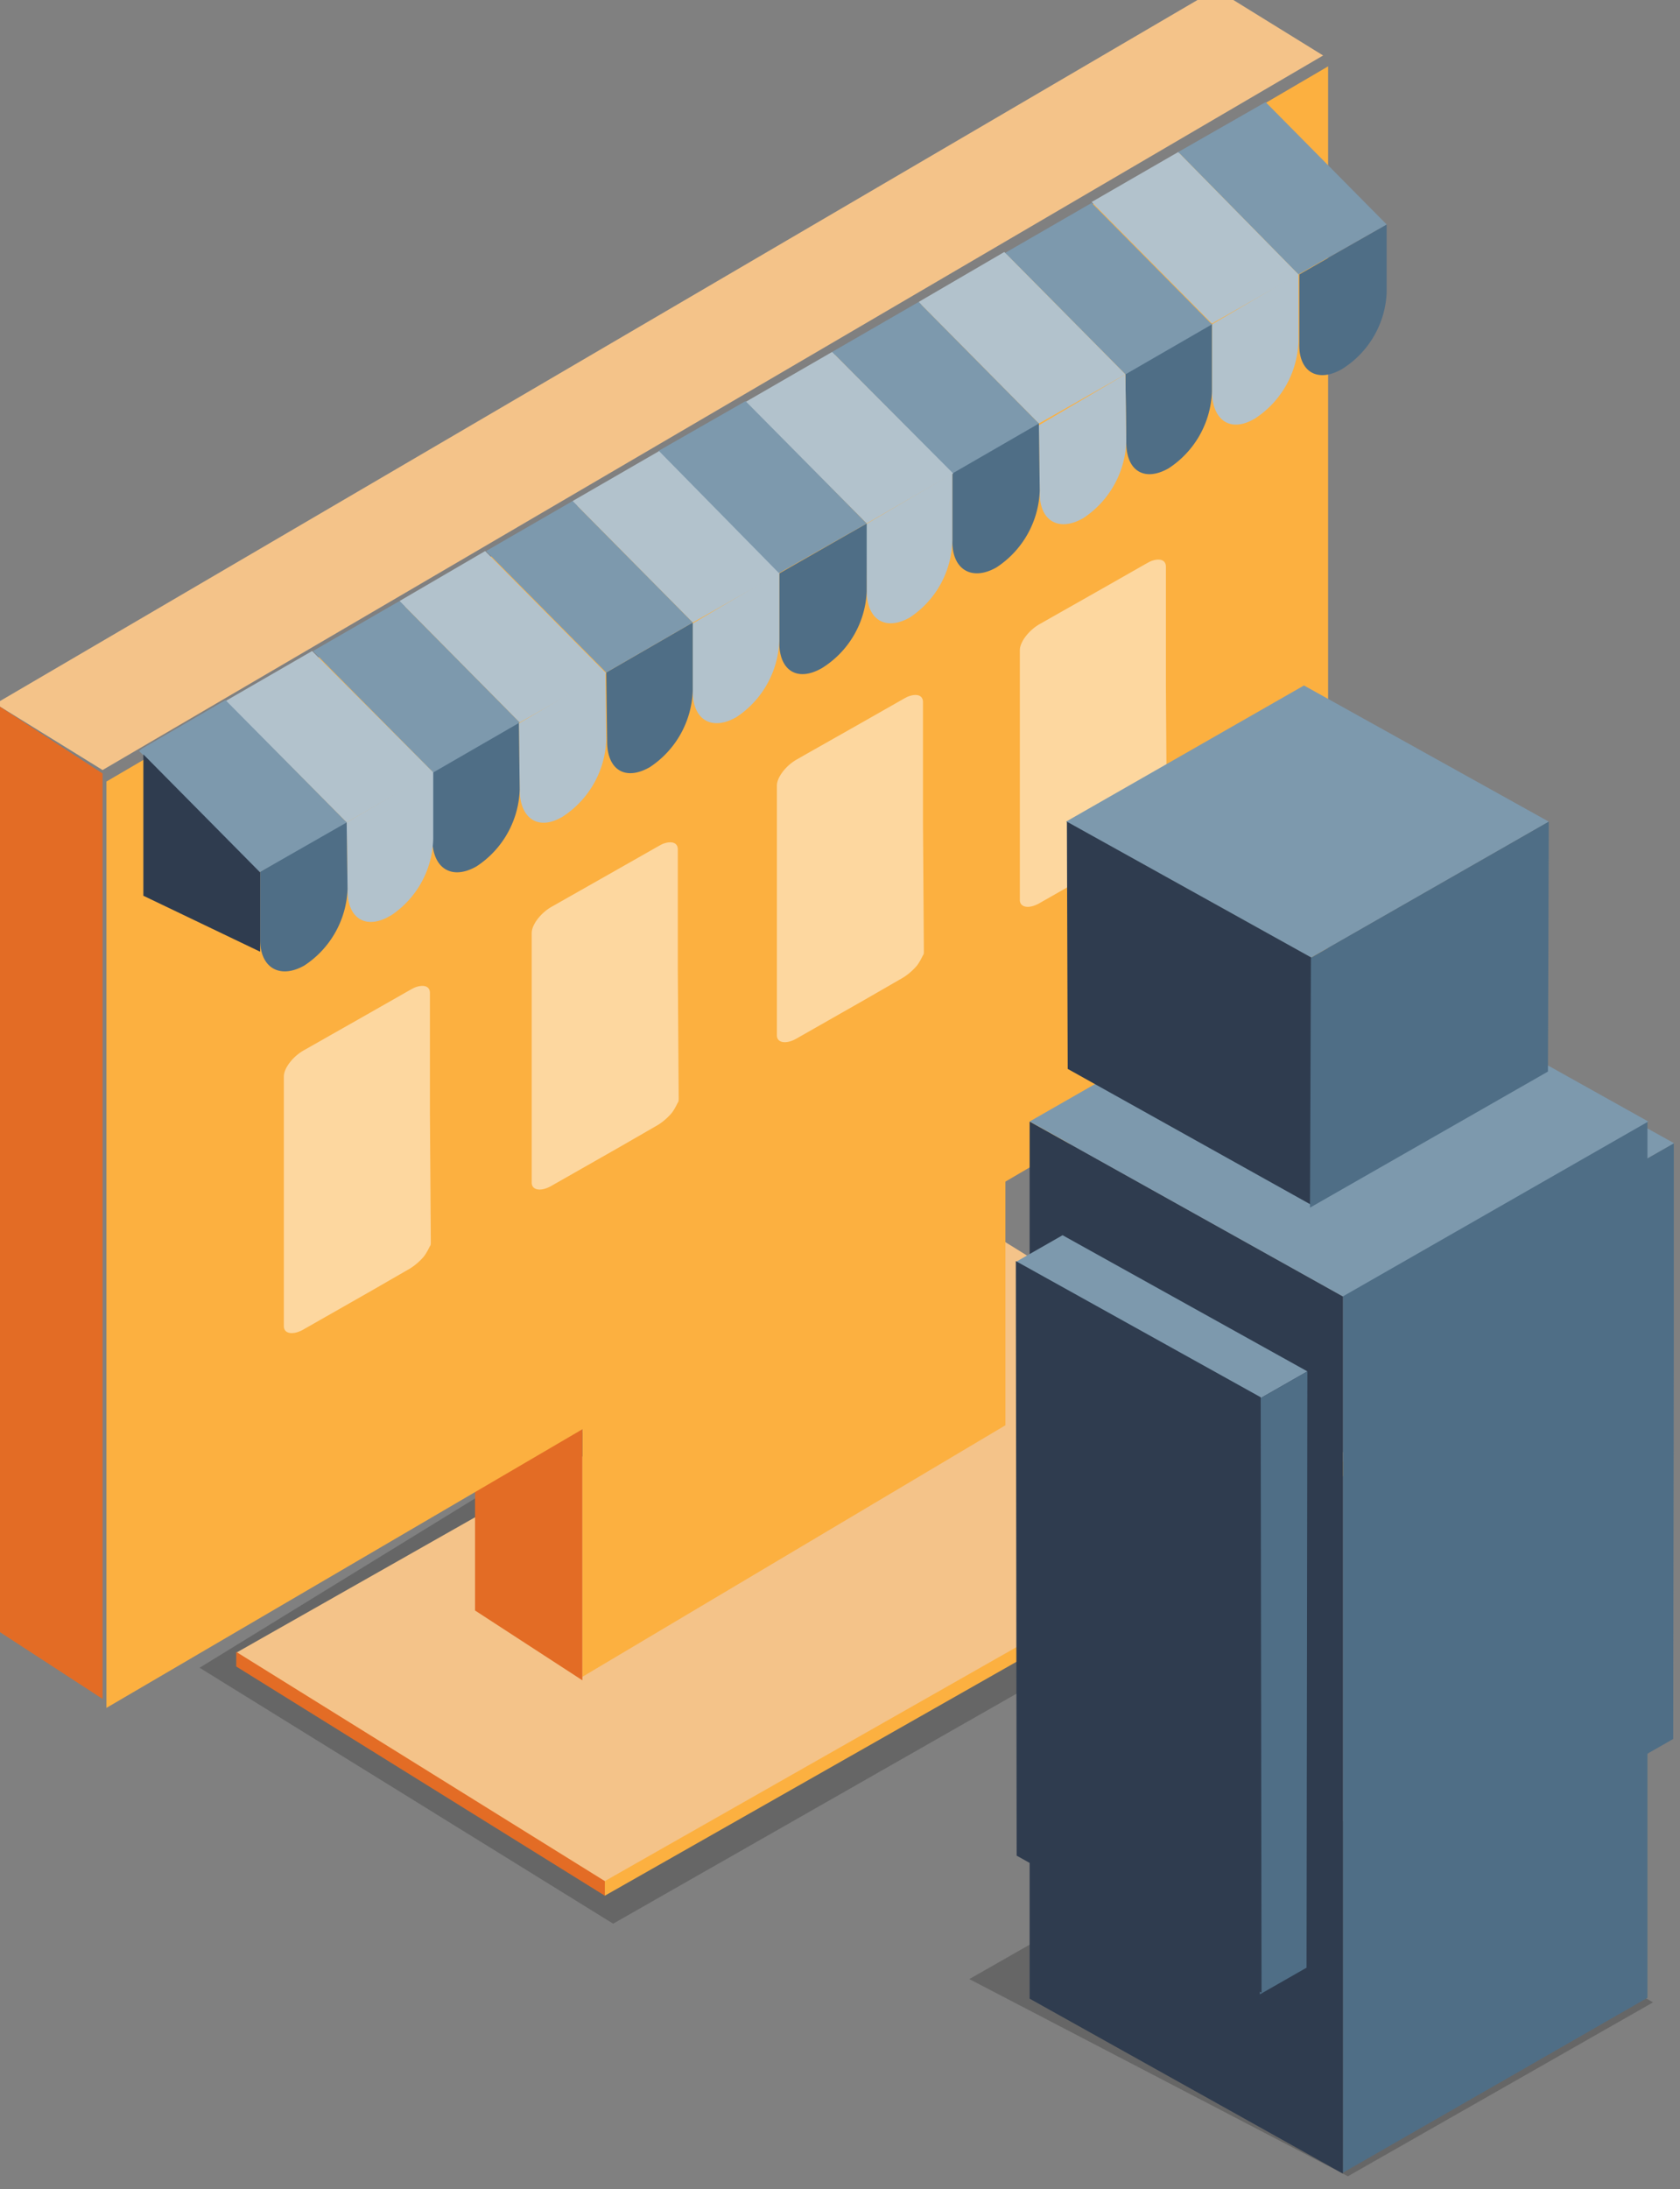 <svg xmlns="http://www.w3.org/2000/svg" xmlns:xlink="http://www.w3.org/1999/xlink" viewBox="0 0 44.387 57.813"><rect x="0" y="0" width="44.387" height="57.813" fill="#808080" stroke="none"/><defs><path id="reuse-0" fill-opacity=".498" d="M-59.55-119.025h714.6v1428.3h-714.6z"/><path id="reuse-1" d="M0 0h13v27H0z"/></defs><defs><clipPath id="b"><path d="M438 988h52v29.504h-52zm0 0"/></clipPath><clipPath id="c"><path d="M365.52 853.254H466V912H365.52Zm0 0"/></clipPath><clipPath id="d"><path d="M365.52 906H374v76h-8.48zm0 0"/></clipPath><clipPath id="f"><path d="M0 0h13v28H0z"/></clipPath><clipPath id="g"><path d="M1 1h11.547v26.762H1Zm0 0"/></clipPath><clipPath id="i"><use xlink:href="#reuse-1"/></clipPath><clipPath id="j"><path d="M.258.113H12v26.86H.258Zm0 0"/></clipPath><clipPath id="l"><use xlink:href="#reuse-1"/></clipPath><clipPath id="m"><path d="M1 .082h11.473v26.86H1Zm0 0"/></clipPath><clipPath id="o"><use xlink:href="#reuse-1"/></clipPath><clipPath id="p"><path d="M1 .012h11.7v26.617H1Zm0 0"/></clipPath><clipPath id="q"><path d="M469 929h22.52v13H469Zm0 0"/></clipPath><clipPath id="r"><path d="M487 939h4.52v48H487Zm0 0"/></clipPath><mask id="e"><g filter="url(#a)"><use xlink:href="#reuse-0" fill-opacity=".498"/></g></mask><mask id="h"><g filter="url(#a)"><use xlink:href="#reuse-0" fill-opacity=".498"/></g></mask><mask id="k"><g filter="url(#a)"><use xlink:href="#reuse-0" fill-opacity=".498"/></g></mask><mask id="n"><g filter="url(#a)"><use xlink:href="#reuse-0" fill-opacity=".498"/></g></mask><filter id="a" width="1" height="1" x="0" y="0"><feColorMatrix color-interpolation-filters="sRGB" values="0 0 0 0 1 0 0 0 0 1 0 0 0 0 1 0 0 0 1 0"/></filter></defs><path fill-opacity=".2" d="M16.2 50.803 5.274 44.044 20.27 34.83l11.978 6.826"/><g clip-path="url(#b)" transform="matrix(.352 0 0 .352 -128.792 -300.662)"><path fill-opacity=".2" d="m467.059 1017.43 22.902-13.047-26.86-15.696-24.46 13.95"/></g><g clip-path="url(#c)" transform="matrix(.352 0 0 .352 -128.792 -300.662)"><path fill="#f4c389" d="m457.152 853.344-91.613 53.61 8.047 4.972 91.613-53.61zm0 0"/></g><g clip-path="url(#d)" transform="matrix(.352 0 0 .352 -128.792 -300.662)"><path fill="#e36c25" d="m365.54 976.383 8.046 5.234v-69.433l-8.047-5.23zm0 0"/></g><path fill="#f4c389" d="M6.242 43.647 15.98 49.7l19.75-11.196-9.737-6.055zm0 0"/><path fill="#e36c25" d="m6.242 44.011 9.738 6.053v-.386l-9.738-6.053zm0 0"/><path fill="#fcb040" d="M15.98 49.678v.386l19.75-11.218v-.388zM26.564 37.64l-11.178 6.644V19.798l11.178-6.645zm0 0"/><path fill="#e36c25" d="m15.386 44.375-2.835-1.843V18.069l2.835 1.843zm0 0"/><path fill="#fcb040" d="M35.09 26.216 2.812 45.104V20.64L35.09 1.752Zm0 0"/><path fill="#4f6e86" d="M35.45 9.751a2.507 2.507 0 0 0 1.187-2.026V5.928l-2.308 1.32v1.82c-.023.752.48 1.048 1.12.683zm0 0"/><path fill="#b2c2cc" d="M33.163 11.049a2.53 2.53 0 0 0 1.143-2.026V7.226L32.02 8.567v1.798c.023.751.503 1.07 1.143.684zm0 0"/><path fill="#4f6e86" d="M30.877 12.367a2.521 2.521 0 0 0 1.143-2.024V8.545l-2.286 1.32.023 1.82c0 .751.48 1.047 1.12.682zm0 0"/><path fill="#b2c2cc" d="M28.613 13.689a2.527 2.527 0 0 0 1.144-2.026l-.023-1.776-2.286 1.344.023 1.797c0 .728.502 1.024 1.142.66zm0 0"/><path fill="#4f6e86" d="M26.327 14.985a2.525 2.525 0 0 0 1.144-2.026l-.023-1.797-2.286 1.32v1.82c0 .752.525 1.048 1.165.683zm0 0"/><path fill="#b2c2cc" d="M24.041 16.305a2.498 2.498 0 0 0 1.12-2.026v-1.774l-2.285 1.342.023 1.799c.022.728.502 1.022 1.142.66zm0 0"/><path fill="#7d99ad" d="m36.637 5.928-2.331 1.32-3.178-3.232 2.31-1.32zm0 0"/><path fill="#b2c2cc" d="M34.306 7.248 32.02 8.545l-3.178-3.21 2.286-1.319zm0 0"/><path fill="#7d99ad" d="m32.02 8.567-2.286 1.32-3.178-3.208 2.286-1.32zm0 0"/><path fill="#b2c2cc" d="m29.734 9.887-2.286 1.298-3.178-3.21 2.264-1.32c.022.024 3.2 3.232 3.2 3.232zm0 0"/><path fill="#7d99ad" d="m27.448 11.185-2.286 1.32-3.178-3.21 2.286-1.32 3.178 3.21zm0 0"/><path fill="#b2c2cc" d="m25.185 12.505-2.286 1.32-3.201-3.21 2.286-1.32zm0 0"/><path fill="#4f6e86" d="M21.71 17.648a2.507 2.507 0 0 0 1.189-2.026v-1.797l-2.31 1.32v1.82c0 .75.48 1.047 1.12.683zm0 0"/><path fill="#b2c2cc" d="M19.447 18.945a2.524 2.524 0 0 0 1.142-2.026V15.12l-2.286 1.344v1.797c0 .752.504 1.046 1.144.683zm0 0"/><path fill="#4f6e86" d="M17.161 20.265a2.524 2.524 0 0 0 1.142-2.026V16.44l-2.286 1.32.024 1.821c0 .751.48 1.047 1.12.683zm0 0"/><path fill="#b2c2cc" d="M14.875 21.561a2.521 2.521 0 0 0 1.142-2.024l-.022-1.776-2.286 1.343.022 1.798c.024.728.504 1.047 1.144.66zm0 0"/><path fill="#4f6e86" d="M12.589 22.881a2.521 2.521 0 0 0 1.142-2.025l-.022-1.797-2.286 1.32v1.82c.022.75.526 1.047 1.166.682zm0 0"/><path fill="#b2c2cc" d="M10.326 24.179a2.5 2.5 0 0 0 1.12-2.026v-1.774L9.158 21.72l.024 1.797c0 .752.502 1.048 1.143.66zm0 0"/><path fill="#4f6e86" d="M8.04 25.499a2.527 2.527 0 0 0 1.143-2.026l-.024-1.798-2.286 1.344v1.797c0 .75.526 1.046 1.167.683zm0 0"/><path fill="#7d99ad" d="m22.899 13.825-2.332 1.32-3.177-3.232 2.308-1.32zm0 0"/><path fill="#b2c2cc" d="m20.59 15.145-2.287 1.296-3.176-3.208 2.286-1.32zm0 0"/><path fill="#7d99ad" d="m18.303 16.441-2.286 1.32-3.176-3.208 2.286-1.32zm0 0"/><path fill="#b2c2cc" d="m16.017 17.785-2.286 1.296-3.176-3.208 2.263-1.32 3.2 3.232zm0 0"/><path fill="#7d99ad" d="m13.731 19.081-2.286 1.32-3.176-3.208 2.286-1.32 3.176 3.208zm0 0"/><path fill="#b2c2cc" d="M11.445 20.4 9.16 21.72l-3.2-3.207 2.286-1.32zm0 0"/><path fill="#7d99ad" d="M9.16 21.72 6.85 23.04l-3.085-3.117-.093-.09.093-.07 2.193-1.274zm0 0"/><path fill="#2f3c4f" d="M6.873 23.04v2.094l-3.085-1.478v-3.733zm0 0"/><g mask="url(#e)" transform="matrix(.352 0 0 .352 -128.792 -300.662)"><g clip-path="url(#f)" transform="translate(386 927)"><g clip-path="url(#g)"><path fill="#fff" d="M12.223 20.324c0 .13 0 .258-.067.324-.129.258-.258.516-.453.774a4.506 4.506 0 0 1-1.039.902l-2.918 1.68-4.996 2.844c-.844.515-1.559.386-1.559-.196V7.922c0-.645.715-1.55 1.559-2l.453-.258 4.215-2.39 3.18-1.81c.132-.066.324-.194.52-.257.585-.195 1.038-.066 1.038.45v9.042zm0 0"/></g></g></g><g mask="url(#h)" transform="matrix(.352 0 0 .352 -128.792 -300.662)"><g clip-path="url(#i)" transform="translate(405 917)"><g clip-path="url(#j)"><path fill="#fff" d="M11.828 19.555c0 .129 0 .257-.066.32-.13.258-.258.52-.453.777a4.506 4.506 0 0 1-1.04.903l-2.917 1.68-4.997 2.843c-.843.516-1.558.387-1.558-.195V7.153c0-.645.715-1.551 1.558-2.005l.454-.257L7.027 2.5l3.18-1.805c.129-.066.324-.195.52-.261.582-.192 1.035-.063 1.035.453V9.93zm0 0"/></g></g></g><g mask="url(#k)" transform="matrix(.352 0 0 .352 -128.792 -300.662)"><g clip-path="url(#l)" transform="translate(423 906)"><g clip-path="url(#m)"><path fill="#fff" d="M12.23 19.5c0 .129 0 .258-.066.32-.129.262-.258.52-.453.778a4.506 4.506 0 0 1-1.04.902l-2.917 1.68-4.996 2.843c-.844.516-1.559.387-1.559-.195V7.098c0-.645.715-1.551 1.559-2l.453-.262L7.43 2.449 10.61.641c.128-.067.324-.196.519-.258.582-.196 1.035-.067 1.035.449v9.043Zm0 0"/></g></g></g><g mask="url(#n)" transform="matrix(.352 0 0 .352 -128.792 -300.662)"><g clip-path="url(#o)" transform="translate(441 896)"><g clip-path="url(#p)"><path fill="#fff" d="M12.465 19.344c0 .129 0 .258-.067.32-.128.258-.257.52-.453.777a4.506 4.506 0 0 1-1.039.903l-2.922 1.68-4.992 2.843c-.844.516-1.558.387-1.558-.195V6.942c0-.645.714-1.551 1.558-2.004l.453-.258L7.66 2.293 10.84.484c.133-.066.324-.195.52-.261.585-.192 1.038-.063 1.038.453v9.043Zm0 0"/></g></g></g><g clip-path="url(#q)" transform="matrix(.352 0 0 .352 -128.792 -300.662)"><path fill="#7d99ad" d="m491.543 939.926-18.363-10.207-3.504 2.004 18.363 10.203zm0 0"/></g><path fill="#2f3c4f" d="m43.184 46.89-6.47-3.596-.023-15.702 6.47 3.596zm0 0"/><path fill="#4f6e86" d="m35.48 57.38 8.047-4.62V29.596l-8.047 4.62zm0 0"/><path fill="#2f3c4f" d="m35.48 57.403-8.276-4.62V29.619l8.276 4.619zm0 0"/><path fill="#7d99ad" d="m43.549 29.618-8.274-4.62-8.071 4.62 8.276 4.619zM34.542 36.217l-6.468-3.596-1.235.706 6.469 3.595zm0 0"/><path fill="#4f6e86" d="m34.542 36.217-.022 15.748-1.234.705.022-15.748zm0 0"/><path fill="#7d99ad" d="m40.92 21.699-6.468-3.596-6.287 3.596 6.47 3.595zm0 0"/><path fill="#2f3c4f" d="m34.657 31.826-6.447-3.597-.022-6.53 6.469 3.595zm0 0"/><path fill="#4f6e86" d="m40.92 21.699-.022 6.6-6.287 3.594.024-6.6zm0 0"/><g clip-path="url(#r)" transform="matrix(.352 0 0 .352 -128.792 -300.662)"><path fill="#4f6e86" d="m491.543 939.926-.066 44.695-3.504 2 .066-44.695zm0 0"/></g><path fill="#2f3c4f" d="m33.331 52.624-3.383-1.888-3.087-1.73-.022-15.702 6.469 3.596zm0 0"/></svg>